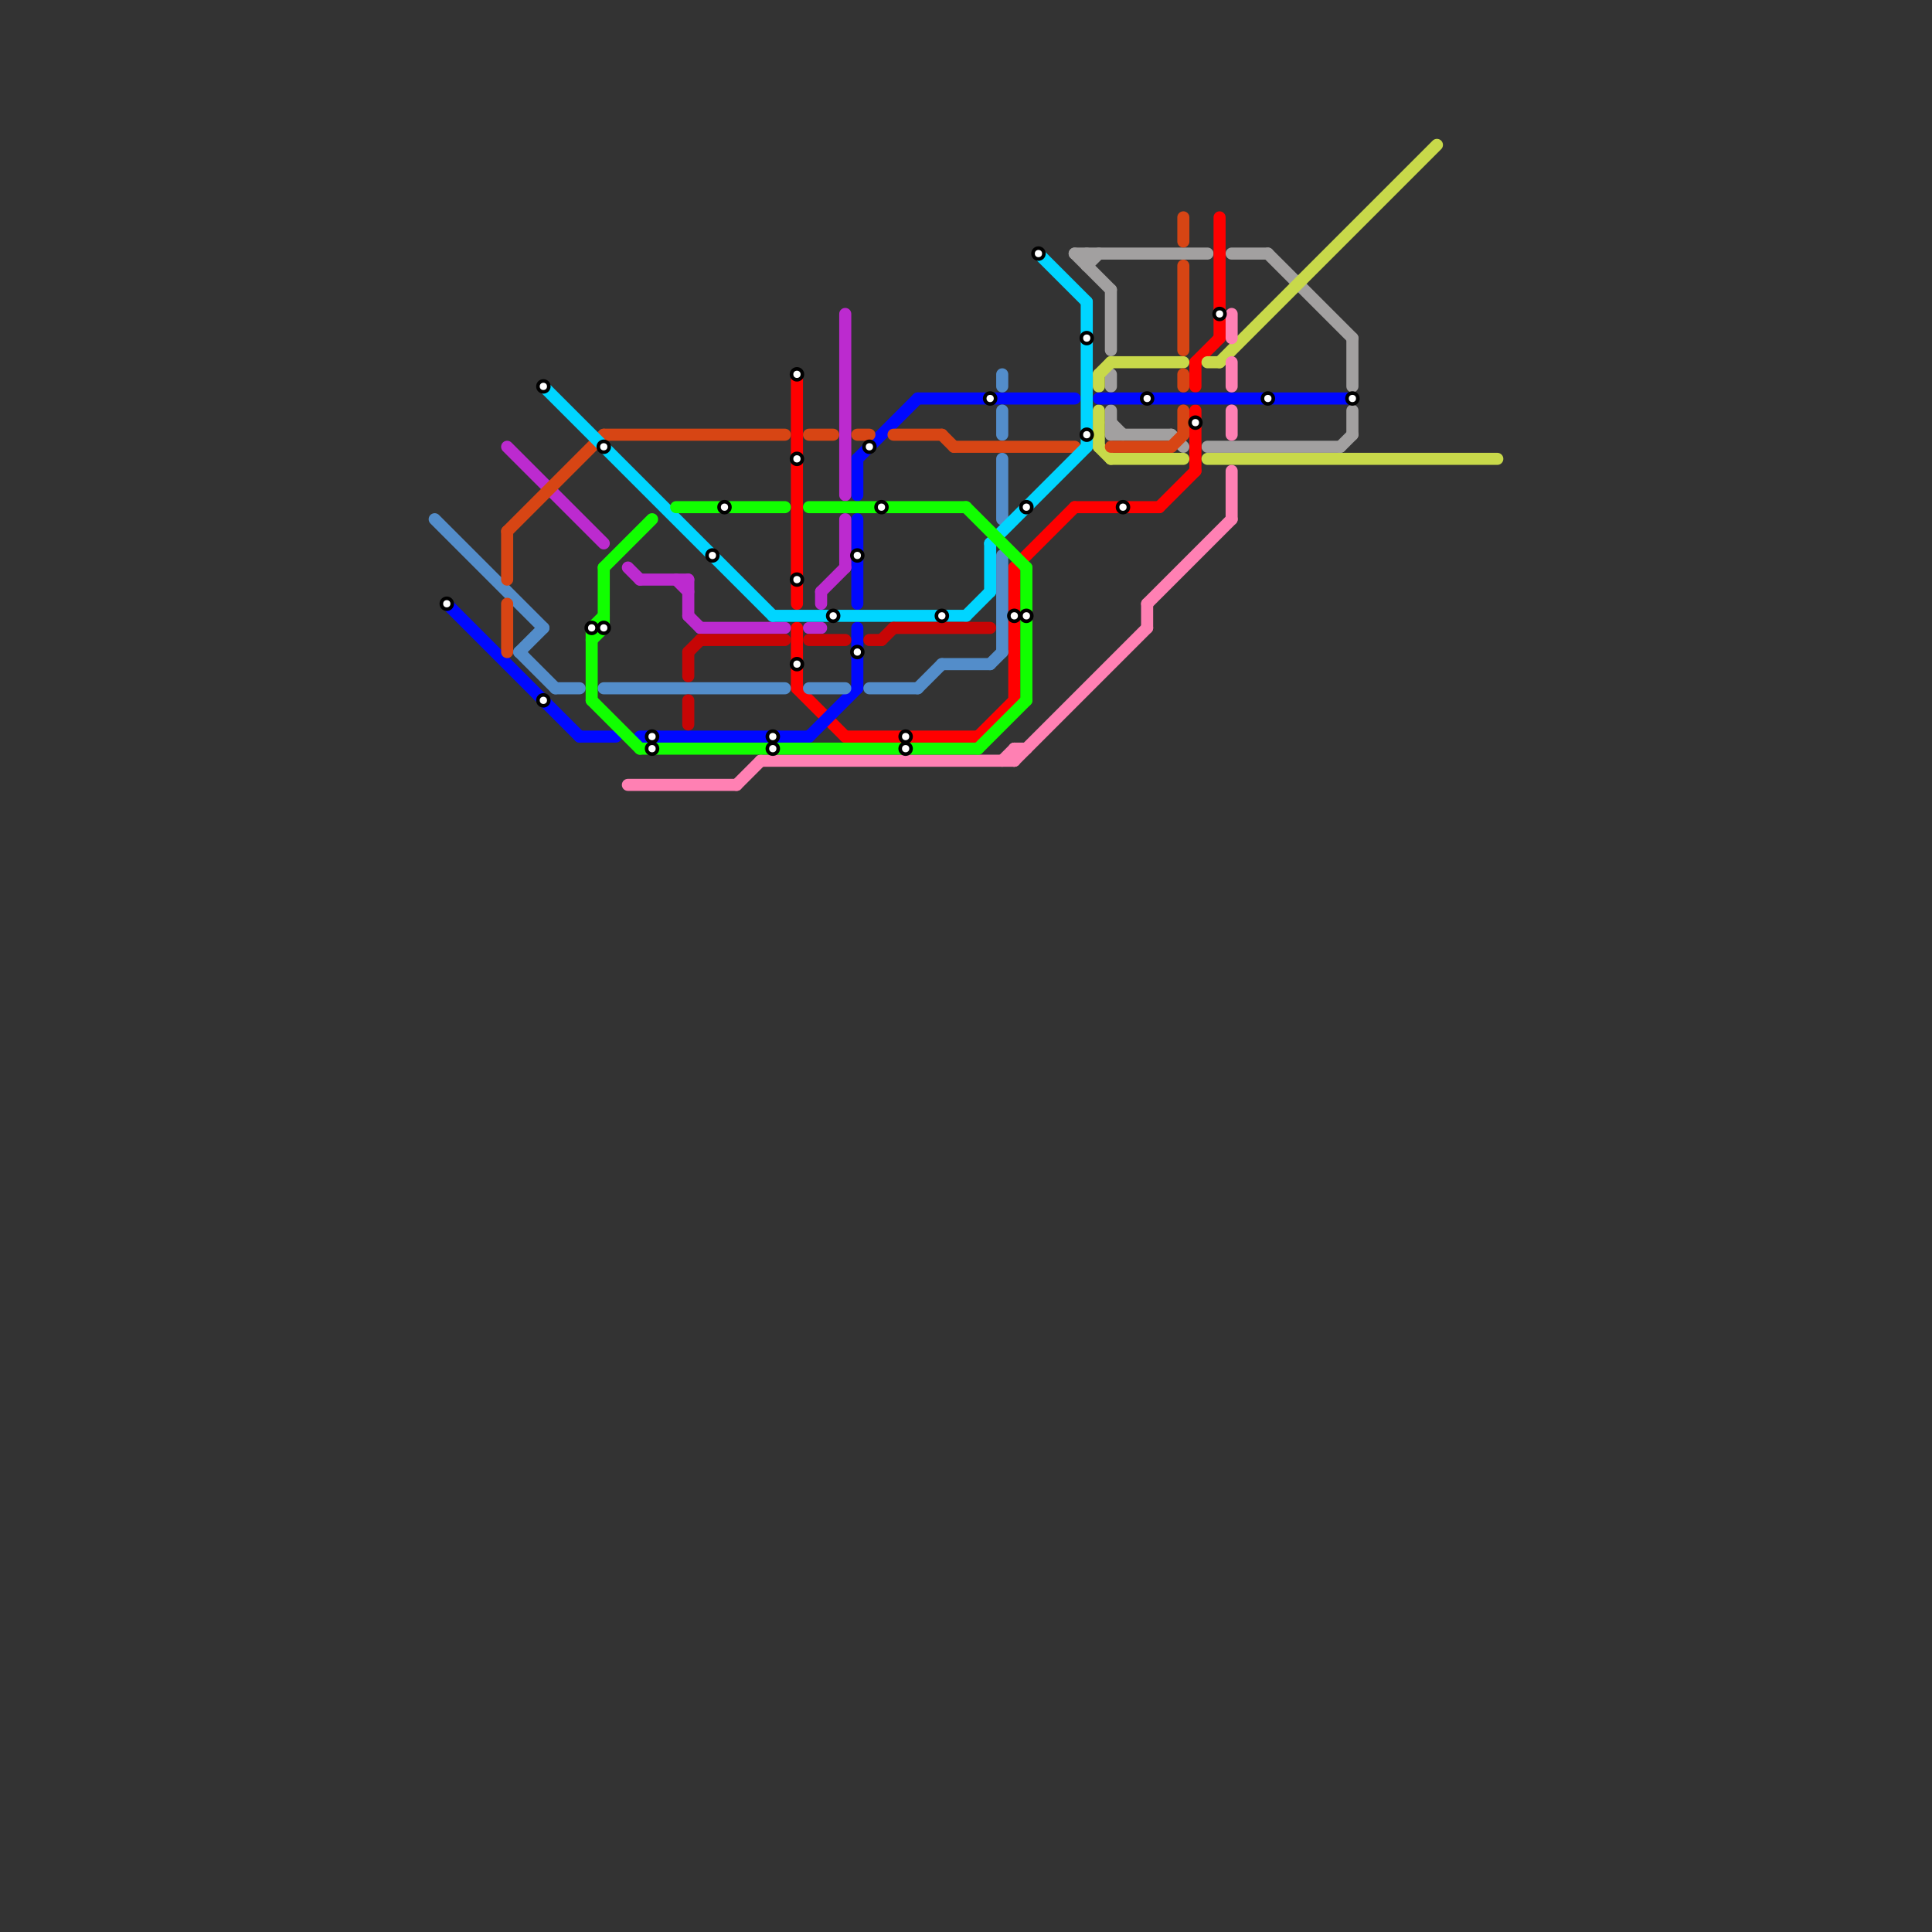 
<svg version="1.1" xmlns="http://www.w3.org/2000/svg" viewBox="0 0 160 160">
<rect x="0" y="0" width="160" height="160" fill="#333333" stroke="none"/>
<style>text { font: 1px Helvetica; font-weight: 600; white-space: pre; dominant-baseline: central; } line { stroke-width: 1; fill: none; stroke-linecap: round; stroke-linejoin: round; } .c0 { stroke: #a2a0a0 } .c1 { stroke: #ff0000 } .c2 { stroke: #c8d94a } .c3 { stroke: #0008ff } .c4 { stroke: #ff80b3 } .c5 { stroke: #538dca } .c6 { stroke: #bc2acf } .c7 { stroke: #d74514 } .c8 { stroke: #00d5ff } .c9 { stroke: #11ff00 } .c10 { stroke: #c70505 }</style><defs><g id="wm-xf"><circle r="1.2" fill="#000"/><circle r="0.9" fill="#fff"/><circle r="0.6" fill="#000"/><circle r="0.3" fill="#fff"/></g><g id="wm"><circle r="0.6" fill="#000"/><circle r="0.3" fill="#fff"/></g></defs><line class="c0" x1="105" y1="21" x2="112" y2="28"/><line class="c0" x1="100" y1="37" x2="111" y2="37"/><line class="c0" x1="92" y1="36" x2="97" y2="36"/><line class="c0" x1="92" y1="31" x2="92" y2="32"/><line class="c0" x1="112" y1="34" x2="112" y2="36"/><line class="c0" x1="90" y1="21" x2="90" y2="22"/><line class="c0" x1="111" y1="37" x2="112" y2="36"/><line class="c0" x1="90" y1="22" x2="91" y2="21"/><line class="c0" x1="112" y1="28" x2="112" y2="32"/><line class="c0" x1="92" y1="34" x2="92" y2="36"/><line class="c0" x1="97" y1="36" x2="98" y2="37"/><line class="c0" x1="102" y1="21" x2="105" y2="21"/><line class="c0" x1="89" y1="21" x2="100" y2="21"/><line class="c0" x1="92" y1="24" x2="92" y2="29"/><line class="c0" x1="92" y1="35" x2="93" y2="36"/><line class="c0" x1="89" y1="21" x2="92" y2="24"/><line class="c1" x1="89" y1="42" x2="96" y2="42"/><line class="c1" x1="66" y1="31" x2="66" y2="50"/><line class="c1" x1="70" y1="61" x2="81" y2="61"/><line class="c1" x1="101" y1="18" x2="101" y2="28"/><line class="c1" x1="99" y1="30" x2="99" y2="32"/><line class="c1" x1="99" y1="30" x2="101" y2="28"/><line class="c1" x1="99" y1="34" x2="99" y2="39"/><line class="c1" x1="84" y1="47" x2="84" y2="58"/><line class="c1" x1="96" y1="42" x2="99" y2="39"/><line class="c1" x1="66" y1="57" x2="70" y2="61"/><line class="c1" x1="81" y1="61" x2="84" y2="58"/><line class="c1" x1="66" y1="52" x2="66" y2="57"/><line class="c1" x1="84" y1="47" x2="89" y2="42"/><line class="c2" x1="100" y1="30" x2="101" y2="30"/><line class="c2" x1="92" y1="30" x2="98" y2="30"/><line class="c2" x1="91" y1="31" x2="91" y2="32"/><line class="c2" x1="92" y1="38" x2="98" y2="38"/><line class="c2" x1="100" y1="38" x2="124" y2="38"/><line class="c2" x1="91" y1="31" x2="92" y2="30"/><line class="c2" x1="91" y1="34" x2="91" y2="37"/><line class="c2" x1="91" y1="37" x2="92" y2="38"/><line class="c2" x1="101" y1="30" x2="119" y2="12"/><line class="c3" x1="53" y1="61" x2="67" y2="61"/><line class="c3" x1="48" y1="61" x2="51" y2="61"/><line class="c3" x1="91" y1="33" x2="112" y2="33"/><line class="c3" x1="37" y1="50" x2="48" y2="61"/><line class="c3" x1="76" y1="33" x2="89" y2="33"/><line class="c3" x1="71" y1="52" x2="71" y2="57"/><line class="c3" x1="67" y1="61" x2="71" y2="57"/><line class="c3" x1="71" y1="38" x2="71" y2="41"/><line class="c3" x1="71" y1="38" x2="76" y2="33"/><line class="c3" x1="71" y1="43" x2="71" y2="50"/><line class="c4" x1="84" y1="62" x2="85" y2="62"/><line class="c4" x1="102" y1="39" x2="102" y2="43"/><line class="c4" x1="83" y1="63" x2="84" y2="62"/><line class="c4" x1="102" y1="26" x2="102" y2="28"/><line class="c4" x1="102" y1="30" x2="102" y2="32"/><line class="c4" x1="102" y1="34" x2="102" y2="36"/><line class="c4" x1="84" y1="63" x2="95" y2="52"/><line class="c4" x1="52" y1="65" x2="61" y2="65"/><line class="c4" x1="61" y1="65" x2="63" y2="63"/><line class="c4" x1="63" y1="63" x2="84" y2="63"/><line class="c4" x1="95" y1="50" x2="102" y2="43"/><line class="c4" x1="84" y1="62" x2="84" y2="63"/><line class="c4" x1="95" y1="50" x2="95" y2="52"/><line class="c5" x1="43" y1="54" x2="45" y2="52"/><line class="c5" x1="83" y1="46" x2="83" y2="54"/><line class="c5" x1="43" y1="54" x2="46" y2="57"/><line class="c5" x1="83" y1="31" x2="83" y2="32"/><line class="c5" x1="36" y1="43" x2="45" y2="52"/><line class="c5" x1="83" y1="34" x2="83" y2="36"/><line class="c5" x1="76" y1="57" x2="78" y2="55"/><line class="c5" x1="78" y1="55" x2="82" y2="55"/><line class="c5" x1="46" y1="57" x2="48" y2="57"/><line class="c5" x1="83" y1="38" x2="83" y2="43"/><line class="c5" x1="82" y1="55" x2="83" y2="54"/><line class="c5" x1="50" y1="57" x2="65" y2="57"/><line class="c5" x1="72" y1="57" x2="76" y2="57"/><line class="c5" x1="67" y1="57" x2="70" y2="57"/><line class="c6" x1="57" y1="51" x2="58" y2="52"/><line class="c6" x1="67" y1="52" x2="68" y2="52"/><line class="c6" x1="52" y1="47" x2="53" y2="48"/><line class="c6" x1="57" y1="48" x2="57" y2="51"/><line class="c6" x1="70" y1="43" x2="70" y2="47"/><line class="c6" x1="53" y1="48" x2="57" y2="48"/><line class="c6" x1="68" y1="49" x2="70" y2="47"/><line class="c6" x1="42" y1="37" x2="50" y2="45"/><line class="c6" x1="56" y1="48" x2="57" y2="49"/><line class="c6" x1="58" y1="52" x2="65" y2="52"/><line class="c6" x1="70" y1="26" x2="70" y2="41"/><line class="c6" x1="68" y1="49" x2="68" y2="50"/><line class="c7" x1="42" y1="44" x2="50" y2="36"/><line class="c7" x1="71" y1="36" x2="72" y2="36"/><line class="c7" x1="74" y1="36" x2="78" y2="36"/><line class="c7" x1="42" y1="44" x2="42" y2="48"/><line class="c7" x1="98" y1="34" x2="98" y2="36"/><line class="c7" x1="78" y1="36" x2="79" y2="37"/><line class="c7" x1="79" y1="37" x2="89" y2="37"/><line class="c7" x1="97" y1="37" x2="98" y2="36"/><line class="c7" x1="92" y1="37" x2="97" y2="37"/><line class="c7" x1="98" y1="18" x2="98" y2="20"/><line class="c7" x1="42" y1="50" x2="42" y2="54"/><line class="c7" x1="98" y1="31" x2="98" y2="32"/><line class="c7" x1="50" y1="36" x2="65" y2="36"/><line class="c7" x1="67" y1="36" x2="69" y2="36"/><line class="c7" x1="98" y1="22" x2="98" y2="29"/><line class="c8" x1="82" y1="45" x2="90" y2="37"/><line class="c8" x1="86" y1="21" x2="90" y2="25"/><line class="c8" x1="45" y1="32" x2="64" y2="51"/><line class="c8" x1="80" y1="51" x2="82" y2="49"/><line class="c8" x1="82" y1="45" x2="82" y2="49"/><line class="c8" x1="90" y1="25" x2="90" y2="37"/><line class="c8" x1="64" y1="51" x2="80" y2="51"/><line class="c9" x1="50" y1="47" x2="50" y2="52"/><line class="c9" x1="49" y1="52" x2="50" y2="52"/><line class="c9" x1="56" y1="42" x2="65" y2="42"/><line class="c9" x1="67" y1="42" x2="80" y2="42"/><line class="c9" x1="49" y1="53" x2="50" y2="52"/><line class="c9" x1="53" y1="62" x2="81" y2="62"/><line class="c9" x1="50" y1="47" x2="54" y2="43"/><line class="c9" x1="85" y1="47" x2="85" y2="58"/><line class="c9" x1="80" y1="42" x2="85" y2="47"/><line class="c9" x1="49" y1="58" x2="53" y2="62"/><line class="c9" x1="49" y1="52" x2="50" y2="51"/><line class="c9" x1="81" y1="62" x2="85" y2="58"/><line class="c9" x1="49" y1="52" x2="49" y2="58"/><line class="c10" x1="73" y1="53" x2="74" y2="52"/><line class="c10" x1="74" y1="52" x2="82" y2="52"/><line class="c10" x1="57" y1="58" x2="57" y2="60"/><line class="c10" x1="57" y1="54" x2="58" y2="53"/><line class="c10" x1="57" y1="54" x2="57" y2="56"/><line class="c10" x1="58" y1="53" x2="65" y2="53"/><line class="c10" x1="67" y1="53" x2="70" y2="53"/><line class="c10" x1="72" y1="53" x2="73" y2="53"/>

<use x="101" y="26" href="#wm"/><use x="105" y="33" href="#wm"/><use x="112" y="33" href="#wm"/><use x="37" y="50" href="#wm"/><use x="45" y="32" href="#wm"/><use x="45" y="58" href="#wm"/><use x="49" y="52" href="#wm"/><use x="50" y="37" href="#wm"/><use x="50" y="52" href="#wm"/><use x="54" y="61" href="#wm"/><use x="54" y="62" href="#wm"/><use x="59" y="46" href="#wm"/><use x="60" y="42" href="#wm"/><use x="64" y="61" href="#wm"/><use x="64" y="62" href="#wm"/><use x="66" y="31" href="#wm"/><use x="66" y="38" href="#wm"/><use x="66" y="48" href="#wm"/><use x="66" y="55" href="#wm"/><use x="69" y="51" href="#wm"/><use x="71" y="46" href="#wm"/><use x="71" y="54" href="#wm"/><use x="72" y="37" href="#wm"/><use x="73" y="42" href="#wm"/><use x="75" y="61" href="#wm"/><use x="75" y="62" href="#wm"/><use x="78" y="51" href="#wm"/><use x="82" y="33" href="#wm"/><use x="84" y="51" href="#wm"/><use x="85" y="42" href="#wm"/><use x="85" y="51" href="#wm"/><use x="86" y="21" href="#wm"/><use x="90" y="28" href="#wm"/><use x="90" y="36" href="#wm"/><use x="93" y="42" href="#wm"/><use x="95" y="33" href="#wm"/><use x="99" y="35" href="#wm"/>
</svg>

